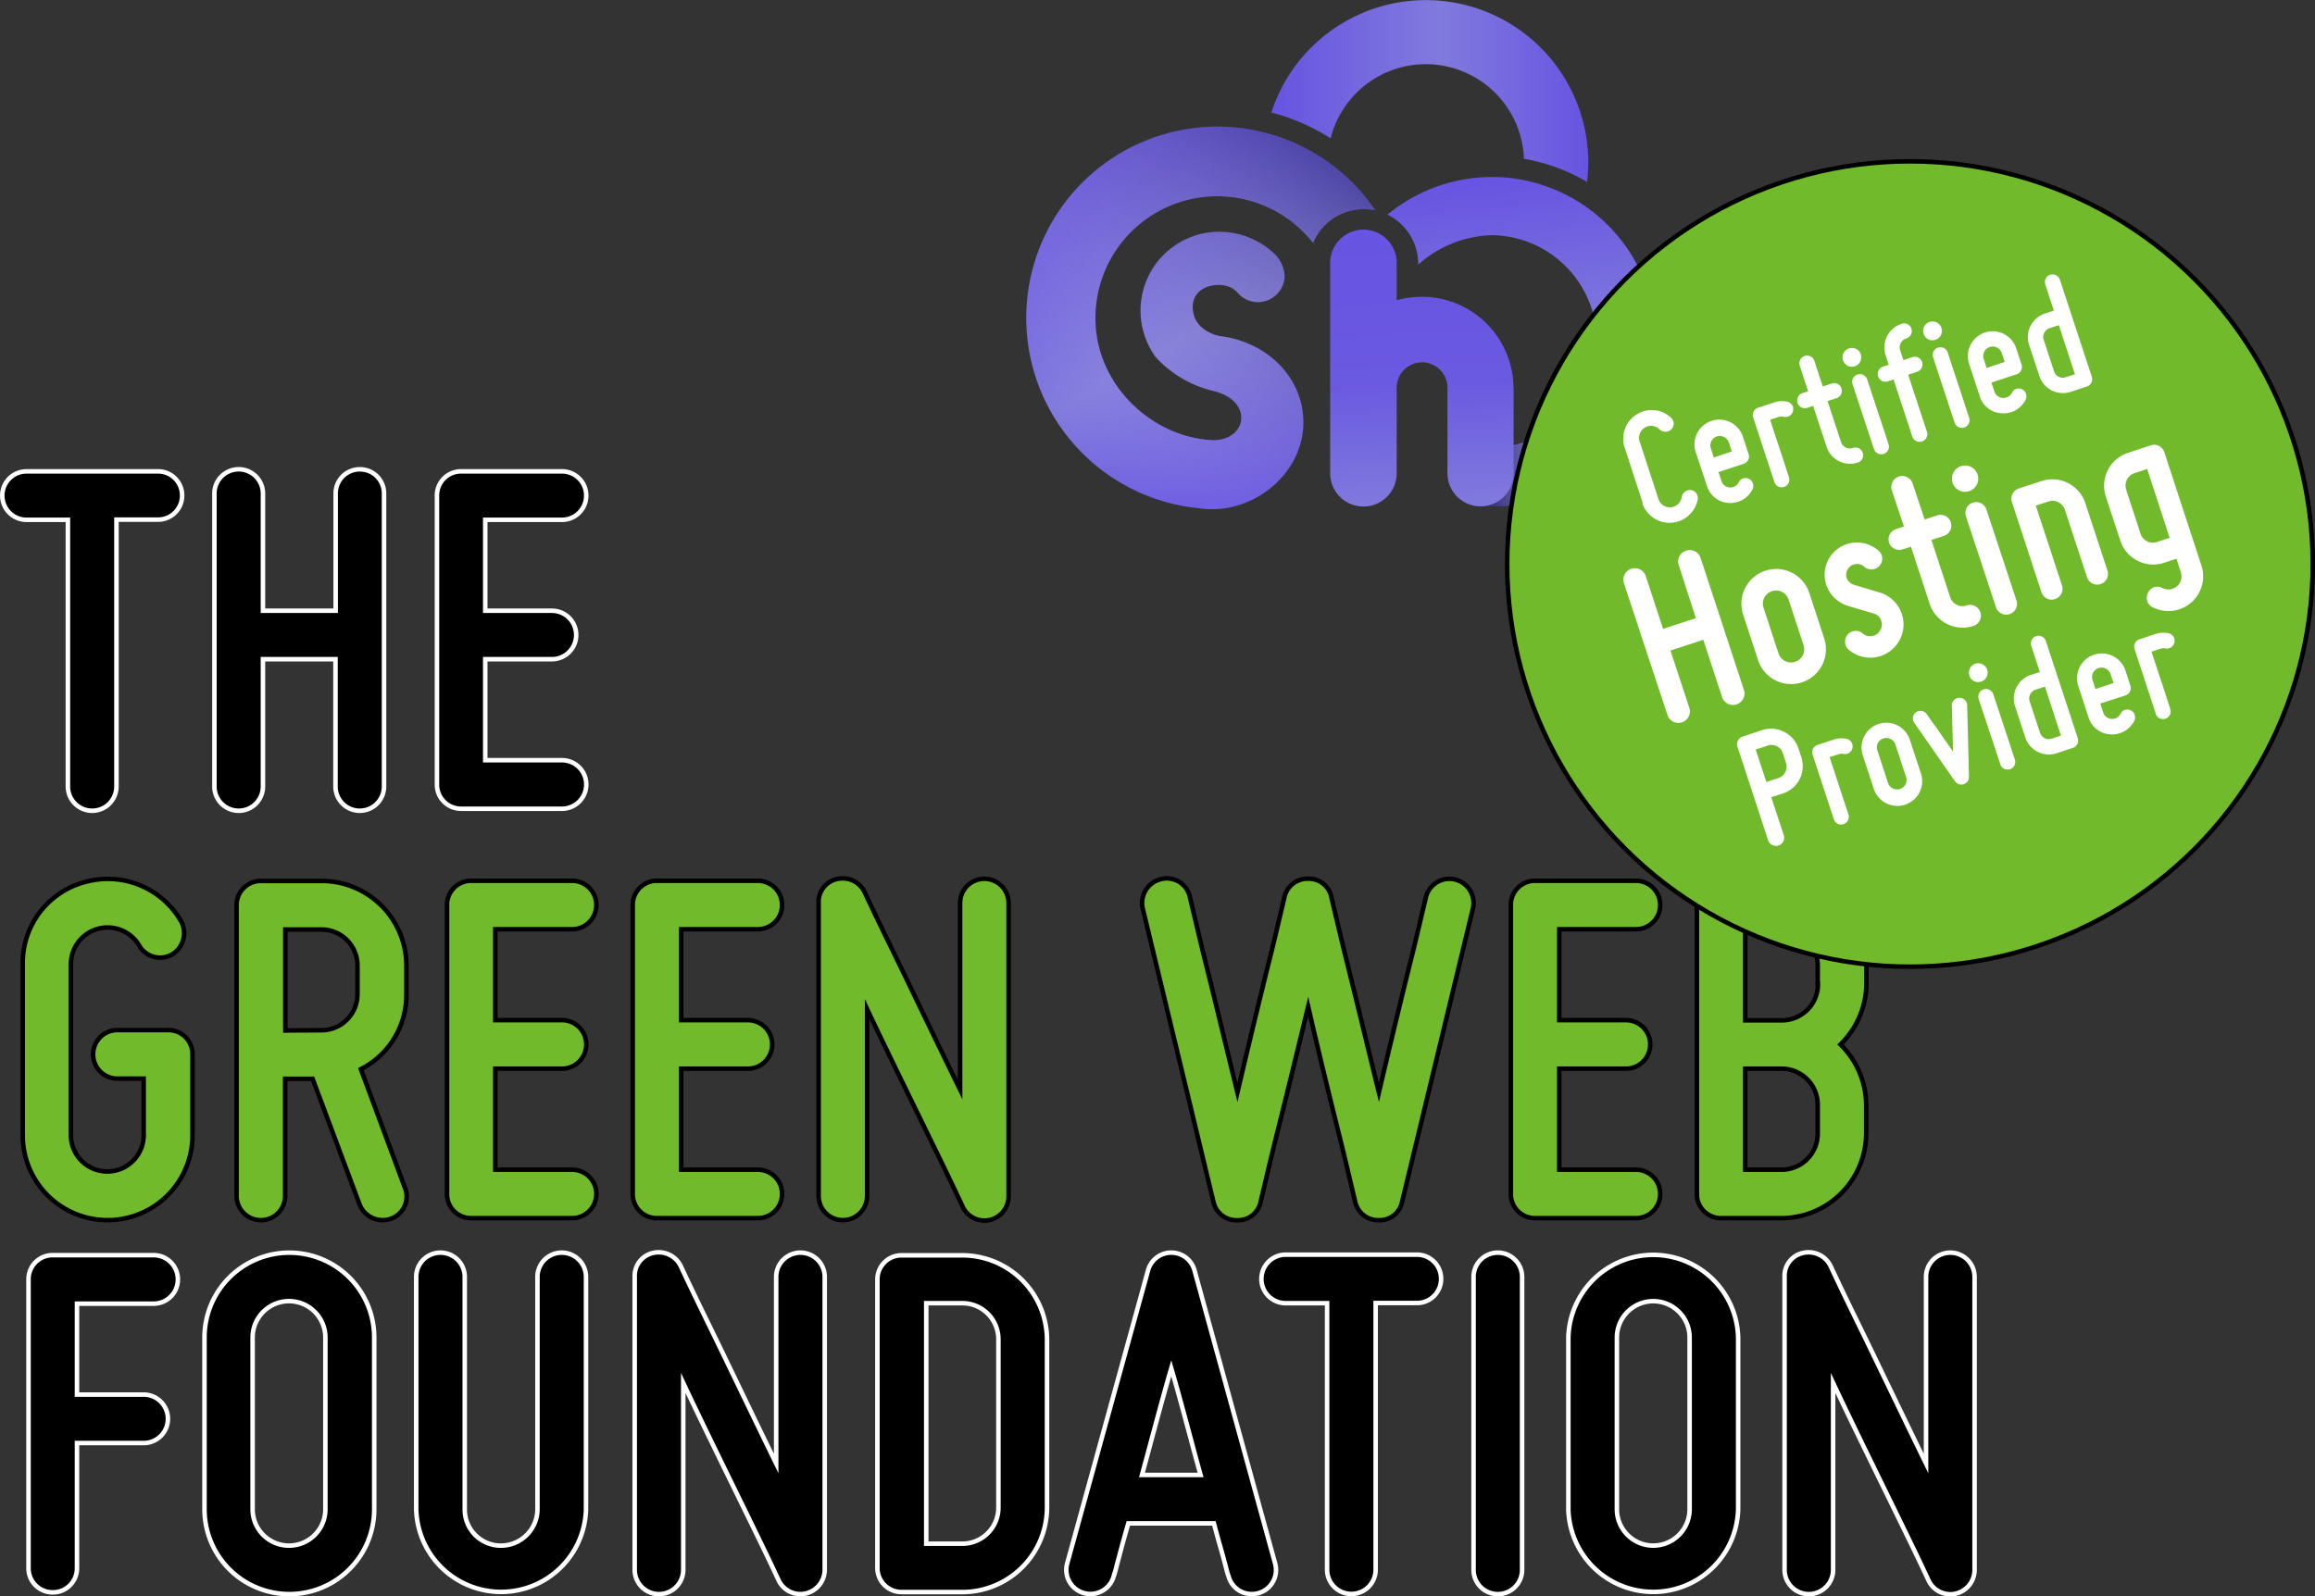 <svg xmlns="http://www.w3.org/2000/svg" xmlns:xlink="http://www.w3.org/1999/xlink" viewBox="0 0 384.9 265.5"><rect x="0" y="0" width="384.9" height="265.5" fill="#333333" stroke="none"/><defs><style>.cls-1,.cls-3{stroke:#fff;}.cls-1{stroke-miterlimit:10;}.cls-1,.cls-2,.cls-3{stroke-width:0.75px;}.cls-2{fill:#70ba2b;stroke:#000;}.cls-2,.cls-3{stroke-miterlimit:10.43;}.cls-4{fill:url(#linear-gradient);}.cls-5{fill:url(#linear-gradient-2);}.cls-6{fill:url(#linear-gradient-3);}.cls-7{opacity:0.44;isolation:isolate;fill:url(#linear-gradient-4);}.cls-8{fill:url(#linear-gradient-5);}.cls-9{fill:url(#linear-gradient-6);}.cls-10{fill:#fff;}</style><linearGradient id="linear-gradient" x1="251.57" y1="1243.33" x2="257.3" y2="1188.8" gradientTransform="matrix(1, 0, 0, -1, 0, 1272.25)" gradientUnits="userSpaceOnUse"><stop offset="0" stop-color="#6754e2"/><stop offset="0.53" stop-color="#817add"/><stop offset="1" stop-color="#6754e2"/></linearGradient><linearGradient id="linear-gradient-2" x1="211.38" y1="1257.14" x2="264.07" y2="1257.14" xlink:href="#linear-gradient"/><linearGradient id="linear-gradient-3" x1="186.9" y1="1247.17" x2="216.52" y2="1193.73" xlink:href="#linear-gradient"/><linearGradient id="linear-gradient-4" x1="224.4" y1="1242.45" x2="177.14" y2="1199.9" gradientTransform="matrix(1, 0, 0, -1, 0, 1272.25)" gradientUnits="userSpaceOnUse"><stop offset="0" stop-color="#1b195e"/><stop offset="1" stop-color="#fff" stop-opacity="0"/></linearGradient><linearGradient id="linear-gradient-5" x1="245.17" y1="1197.65" x2="272.57" y2="1197.65" xlink:href="#linear-gradient-4"/><linearGradient id="linear-gradient-6" x1="235.25" y1="1234.21" x2="236.88" y2="1187.71" gradientTransform="matrix(1, 0, 0, -1, 0, 1272.25)" gradientUnits="userSpaceOnUse"><stop offset="0" stop-color="#6754e2"/><stop offset="0.54" stop-color="#6a59e1"/><stop offset="1" stop-color="#817add"/></linearGradient></defs><title>green web foundation partner</title><g id="Layer_2" data-name="Layer 2"><g id="Layer_2-2" data-name="Layer 2"><path class="cls-1" d="M30.28,82.42a4,4,0,0,1-4,4H19.36V130.8a4,4,0,0,1-8.07,0V86.45H4.41a4,4,0,1,1,0-8.06H26.25A4,4,0,0,1,30.28,82.42Z"/><path class="cls-1" d="M59.85,78.05a4,4,0,0,1,4,4V130.8a4,4,0,0,1-8.07,0V109.63H43.72V130.8a4,4,0,0,1-8.07,0V82.08a4,4,0,0,1,8.07,0v19.49H55.81V82.08A4,4,0,0,1,59.85,78.05Z"/><path class="cls-1" d="M76.65,78.39H93.44a4,4,0,1,1,0,8.06H80.68v15.12H91.77a4,4,0,1,1,0,8.06H80.68v16.8H93.44a4,4,0,1,1,0,8.07H76.65a4,4,0,0,1-4-4v-48A4,4,0,0,1,76.65,78.39Z"/><path class="cls-2" d="M32,175.37v13.44a14.11,14.11,0,1,1-28.22,0V160.26a13.92,13.92,0,0,1,10.5-13.61A14.05,14.05,0,0,1,30.1,153.2a4.14,4.14,0,0,1-1.51,5.54,4,4,0,0,1-5.46-1.51,6.1,6.1,0,0,0-11.34,3v28.55a6,6,0,0,0,12.1,0v-9.4H19.52a4,4,0,0,1,0-8.07h8.4A4,4,0,0,1,32,175.37Z"/><path class="cls-2" d="M60,177.81l7.3,19.66A3.91,3.91,0,0,1,65,202.68a4.12,4.12,0,0,1-5.21-2.36l-7.81-20.91H47.41v19.48a4,4,0,1,1-8.07,0V150.51a4,4,0,0,1,4-4H53.45a14.09,14.09,0,0,1,14.12,14.11v4.71A13.84,13.84,0,0,1,60,177.81Zm-6.56-6.47a6,6,0,0,0,6-6v-4.71a6,6,0,0,0-6-6.05h-6v16.8Z"/><path class="cls-2" d="M78.32,146.48h16.8a4,4,0,0,1,0,8.06H82.35v15.12H93.44a4,4,0,0,1,0,8.07H82.35v16.8H95.12a4,4,0,0,1,0,8.06H78.32a4,4,0,0,1-4-4V150.51A4,4,0,0,1,78.32,146.48Z"/><path class="cls-2" d="M109.23,146.48H126a4,4,0,1,1,0,8.06H113.26v15.12h11.09a4,4,0,0,1,0,8.07H113.26v16.8H126a4,4,0,1,1,0,8.06h-16.8a4,4,0,0,1-4-4V150.51A4,4,0,0,1,109.23,146.48Z"/><path class="cls-2" d="M160.05,200.66c-1.68-3.61-3.45-7.23-5.29-11-3.11-6.39-7.14-14.54-10.59-21.84v31.07a4,4,0,1,1-8.06,0V150.18a3.88,3.88,0,0,1,3.11-4,4.05,4.05,0,0,1,4.53,2.18c1.68,3.61,3.45,7.23,5.29,11,3.11,6.39,7,14.54,10.59,21.85V150.18a4,4,0,1,1,8.06,0v48.71a4.05,4.05,0,0,1-3.11,4A4,4,0,0,1,160.05,200.66Z"/><path class="cls-2" d="M197.85,149.25c.84,3.53,1.68,7.14,2.6,10.84,1.6,6.38,3.53,14.45,5.29,21.59,1.68-7.14,3.61-15.21,5.21-21.59.93-3.7,1.76-7.31,2.6-10.84a3.91,3.91,0,0,1,3.95-3.11,3.81,3.81,0,0,1,3.87,3.11c.84,3.53,1.68,7.14,2.6,10.84,1.6,6.38,3.53,14.45,5.29,21.59,1.68-7.14,3.62-15.21,5.21-21.59.93-3.7,1.76-7.31,2.6-10.84a4,4,0,1,1,7.82,1.85l-11.76,48.72a3.81,3.81,0,0,1-3.87,3.11,3.9,3.9,0,0,1-3.95-3.11c-.84-3.53-1.68-7.14-2.6-10.84-1.6-6.38-3.53-14.28-5.21-21.59-1.76,7.31-3.69,15.21-5.29,21.59-.92,3.7-1.76,7.31-2.6,10.84a3.81,3.81,0,0,1-3.87,3.11,3.9,3.9,0,0,1-4-3.11L190,151.1a4.08,4.08,0,0,1,2.94-4.87A3.93,3.93,0,0,1,197.85,149.25Z"/><path class="cls-2" d="M255.22,146.48H272a4,4,0,1,1,0,8.06H259.25v15.12h11.09a4,4,0,0,1,0,8.07H259.25v16.8H272a4,4,0,1,1,0,8.06h-16.8a4,4,0,0,1-4-4V150.51A4,4,0,0,1,255.22,146.48Z"/><path class="cls-2" d="M306,173.7a14.23,14.23,0,0,1,4.28,10.08v4.7a14.14,14.14,0,0,1-14.11,14.11H286.13a4,4,0,0,1-4-4V150.51a4,4,0,0,1,4-4h10.08a14.14,14.14,0,0,1,14.11,14.11v3A14.27,14.27,0,0,1,306,173.7Zm-3.78-10.08v-3a6,6,0,0,0-6.05-6.05h-6v15.12h6A6,6,0,0,0,302.26,163.62Zm-6.05,14.11h-6v16.8h6a6,6,0,0,0,6.05-6.05v-4.7A6,6,0,0,0,296.21,177.73Z"/><path class="cls-3" d="M4.74,260.74v-48a4,4,0,0,1,4-4h16.8a4,4,0,0,1,0,8.07H12.8v15.12H23.89a4,4,0,0,1,0,8.06H12.8v20.83a4,4,0,0,1-4,4A4,4,0,0,1,4.74,260.74Z"/><path class="cls-3" d="M34,251V222.44a14.11,14.11,0,0,1,28.22,0V251A14.11,14.11,0,1,1,34,251ZM42,222.44V251a6,6,0,0,0,12.1,0V222.44a6.05,6.05,0,0,0-12.1,0Z"/><path class="cls-3" d="M83.36,257.05a6.08,6.08,0,0,0,6-6.05V212.36a4,4,0,0,1,8.07,0V251a14.12,14.12,0,0,1-28.23,0V212.36a4,4,0,0,1,8.07,0V251A6,6,0,0,0,83.36,257.05Z"/><path class="cls-3" d="M129.47,262.84c-1.68-3.61-3.44-7.22-5.29-11-3.11-6.39-7.14-14.53-10.58-21.84v31.08a4,4,0,0,1-8.07,0V212.36a3.9,3.9,0,0,1,3.11-4,4.08,4.08,0,0,1,4.54,2.19c1.68,3.61,3.44,7.22,5.29,11,3.11,6.38,7,14.53,10.58,21.84V212.36a4,4,0,0,1,8.07,0v48.72A4.07,4.07,0,0,1,134,265,4,4,0,0,1,129.47,262.84Z"/><path class="cls-3" d="M174.08,222.78v27.88A14.09,14.09,0,0,1,160,264.77H149.88a4,4,0,0,1-4-4v-48a4,4,0,0,1,4-4H160A14.09,14.09,0,0,1,174.08,222.78ZM160,216.73h-6v40h6a6,6,0,0,0,6-6V222.78A6,6,0,0,0,160,216.73Z"/><path class="cls-3" d="M209.27,264.94a4,4,0,0,1-5-2.77c-.26-.67-.42-1.51-.68-2.43-.42-1.6-1.09-3.79-1.76-6.39H187.6c-.76,2.6-1.34,4.79-1.76,6.39-.26.92-.42,1.76-.68,2.43a4,4,0,0,1-7.72-2.18l13.44-48.72a4,4,0,0,1,7.72,0L212,260A4,4,0,0,1,209.27,264.94Zm-14.53-37.38c-1.6,5.46-3.28,11.93-4.87,17.73h9.74C198,239.49,196.34,233,194.74,227.56Z"/><path class="cls-3" d="M239.6,212.7a4,4,0,0,1-4,4h-6.88v44.35a4,4,0,0,1-8.07,0V216.73h-6.89a4,4,0,0,1,0-8.07h21.84A4,4,0,0,1,239.6,212.7Z"/><path class="cls-3" d="M245,261.08V212.36a4,4,0,0,1,8.07,0v48.72a4,4,0,0,1-8.07,0Z"/><path class="cls-3" d="M260.76,251V222.44a14.12,14.12,0,0,1,28.23,0V251a14.12,14.12,0,0,1-28.23,0Zm8.07-28.56V251a6,6,0,1,0,12.09,0V222.44a6,6,0,1,0-12.09,0Z"/><path class="cls-3" d="M320.65,262.84c-1.68-3.61-3.44-7.22-5.29-11-3.11-6.39-7.14-14.53-10.58-21.84v31.08a4,4,0,0,1-8.07,0V212.36a3.9,3.9,0,0,1,3.11-4,4.08,4.08,0,0,1,4.54,2.19c1.68,3.61,3.44,7.22,5.29,11,3.11,6.38,7,14.53,10.58,21.84V212.36a4,4,0,0,1,8.07,0v48.72a4.07,4.07,0,0,1-3.11,3.95A4,4,0,0,1,320.65,262.84Z"/><g id="Layer_2-3" data-name="Layer 2"><g id="Livello_1" data-name="Livello 1"><path class="cls-4" d="M248.11,29.44a27.23,27.23,0,0,0-17.42,6.26,9.13,9.13,0,0,1,5.11,8.2V44a19.2,19.2,0,0,1,12.31-4.89,17.68,17.68,0,1,1-.59,35.36c-.53,0-1.05,0-1.58-.1l-.68,3.32-.09,6.35a29,29,0,0,0,2.94.16A27.39,27.39,0,0,0,249,29.44Z"/><path class="cls-5" d="M221.23,23a16.33,16.33,0,0,1,32.15,3.4,30.75,30.75,0,0,1,10.48,3.86,25.57,25.57,0,0,0,.21-3.28,27,27,0,0,0-52.69-8.27A34.72,34.72,0,0,1,221.23,23Z"/><path class="cls-6" d="M201.5,21.07a31.81,31.81,0,0,0-2,63.47,13.9,13.9,0,0,0,2,.15c7.92,0,15.2-6.47,15.2-14.43,0-7.61-6.19-13.43-13.83-14.36,0,0-4.36-.68-4.56-4.61-.14-2.57,1.93-3.94,4.43-3.91a4.9,4.9,0,0,1,1.7.34,3.83,3.83,0,0,1,1.37,1,4.43,4.43,0,0,0,7.77-2.92,5.57,5.57,0,0,0-1.84-3.73,13.37,13.37,0,0,0-10.82-3.4,13.11,13.11,0,0,0-8.77,20.71,18.86,18.86,0,0,0,9.3,5.57c7.22,1.56,5.94,8.58-.12,8.23-9.81-.57-19.26-9.17-19.2-20.42A20.25,20.25,0,0,1,218.32,40.4,9.11,9.11,0,0,1,228.67,35,31.78,31.78,0,0,0,201.5,21.07Z"/><path class="cls-7" d="M201.5,21.07a31.81,31.81,0,0,0-2,63.47,13.9,13.9,0,0,0,2,.15c7.92,0,15.2-6.47,15.2-14.43,0-7.61-6.19-13.43-13.83-14.36,0,0-4.36-.68-4.56-4.61-.14-2.57,1.93-3.94,4.43-3.91a4.9,4.9,0,0,1,1.7.34,3.83,3.83,0,0,1,1.37,1,4.43,4.43,0,0,0,7.77-2.92,5.57,5.57,0,0,0-1.84-3.73,13.37,13.37,0,0,0-10.82-3.4,13.11,13.11,0,0,0-8.77,20.71,18.86,18.86,0,0,0,9.3,5.57c7.22,1.56,5.94,8.58-.12,8.23-9.81-.57-19.26-9.17-19.2-20.42A20.25,20.25,0,0,1,218.32,40.4,9.11,9.11,0,0,1,228.67,35,31.78,31.78,0,0,0,201.5,21.07Z"/><path class="cls-8" d="M263.81,65a17.68,17.68,0,0,1-17.87,9.4l-.68,3.32-.09,6.35a29,29,0,0,0,2.94.16,27.41,27.41,0,0,0,24.49-15Z"/><path class="cls-9" d="M251.66,64.65V78.71a5.49,5.49,0,0,1-11,0V64.65a4.22,4.22,0,1,0-8.44-.33,1.82,1.82,0,0,0,0,.33V78.71a5.53,5.53,0,0,1-11.06,0V43.92a5.53,5.53,0,0,1,11.06-.39v6.38a16.83,16.83,0,0,1,4.18-.55,15.23,15.23,0,0,1,15.24,15.23Z"/></g></g><circle class="cls-2" cx="317.56" cy="93.8" r="66.97"/><path class="cls-10" d="M273.14,83.69l-3-9.19A4.75,4.75,0,0,1,272,69a4.68,4.68,0,0,1,5.79.43,1.34,1.34,0,0,1,.13,1.93,1.39,1.39,0,0,1-1.94.1,2,2,0,0,0-3.3,2.16l3,9.19a2,2,0,0,0,3.94-.22,1.41,1.41,0,0,1,1.63-1.07,1.35,1.35,0,0,1,1,1.64,4.77,4.77,0,0,1-9.2.5Z"/><path class="cls-10" d="M283.8,80.79,282,75.39a4.13,4.13,0,1,1,7.84-2.57l.89,2.7a1.27,1.27,0,0,1-.82,1.61l-4.19,1.38.49,1.48a1.53,1.53,0,0,0,1.37,1.08,1.59,1.59,0,0,0,1.52-.86,1.2,1.2,0,0,1,.71-.65,1.3,1.3,0,0,1,1,.09,1.23,1.23,0,0,1,.63.75,1.21,1.21,0,0,1-.07,1,4.12,4.12,0,0,1-4,2.24A4,4,0,0,1,283.8,80.79Zm.66-6.2.48,1.49,3-1-.49-1.49a1.56,1.56,0,1,0-3,1Z"/><path class="cls-10" d="M295,80.12l-3.51-10.7a1.27,1.27,0,0,1,.82-1.61l2.7-.89a4.06,4.06,0,0,1,2.11-.12,1.26,1.26,0,0,1,1,1.52,1.28,1.28,0,0,1-1.53,1,1.59,1.59,0,0,0-.79,0l-1.49.49,3.11,9.49a1.28,1.28,0,1,1-2.43.79Z"/><path class="cls-10" d="M298.87,67a1.28,1.28,0,0,1,.82-1.62l.94-.31-1.41-4.3a1.28,1.28,0,0,1,2.43-.8l1.41,4.3,1.49-.49a1.28,1.28,0,0,1,.8,2.44l-1.49.48,2.23,6.79a1.53,1.53,0,0,0,2,1,1.28,1.28,0,0,1,.8,2.44,4.12,4.12,0,0,1-5.2-2.64l-2.23-6.78-.95.31A1.27,1.27,0,0,1,298.87,67Z"/><path class="cls-10" d="M306.42,59.9a1.56,1.56,0,1,1,2,1A1.54,1.54,0,0,1,306.42,59.9Zm6.76,15.59a1.27,1.27,0,0,1-1.61-.82L308,63.86a1.28,1.28,0,0,1,2.43-.8L314,73.87A1.28,1.28,0,0,1,313.18,75.49Z"/><path class="cls-10" d="M312.27,62.59a1.28,1.28,0,0,1,.82-1.62l.94-.31-.52-1.59a4.13,4.13,0,0,1,2.63-5.21,1.28,1.28,0,1,1,.8,2.43,1.55,1.55,0,0,0-1,2l.52,1.59,1.49-.49a1.28,1.28,0,0,1,.8,2.44l-1.49.49,3.12,9.48a1.28,1.28,0,0,1-2.44.8l-3.11-9.49-.95.32A1.28,1.28,0,0,1,312.27,62.59Z"/><path class="cls-10" d="M319.82,55.5a1.56,1.56,0,1,1,2,1A1.53,1.53,0,0,1,319.82,55.5Zm6.76,15.59a1.27,1.27,0,0,1-1.61-.82l-3.55-10.8a1.28,1.28,0,1,1,2.43-.8l3.55,10.81A1.27,1.27,0,0,1,326.58,71.09Z"/><path class="cls-10" d="M329.16,65.91l-1.77-5.41a4.12,4.12,0,1,1,7.83-2.57l.89,2.7a1.28,1.28,0,0,1-.82,1.62l-4.19,1.37.49,1.49A1.53,1.53,0,0,0,333,66.18a1.59,1.59,0,0,0,1.52-.85,1.21,1.21,0,0,1,.71-.66,1.34,1.34,0,0,1,1,.09,1.31,1.31,0,0,1,.56,1.73,4.11,4.11,0,0,1-4,2.24A4,4,0,0,1,329.16,65.91Zm.66-6.21.49,1.49,3-1-.49-1.48a1.56,1.56,0,0,0-3,1Z"/><path class="cls-10" d="M339.07,62.53l-1.71-5.18A4.13,4.13,0,0,1,340,52.14l1.48-.49-1.41-4.29a1.28,1.28,0,1,1,2.43-.8l5.29,16.1a1.28,1.28,0,0,1-.82,1.62l-2.7.89A4.12,4.12,0,0,1,339.07,62.53Zm.73-6,1.7,5.19a1.53,1.53,0,0,0,2,1l1.49-.48-2.68-8.16-1.49.48A1.55,1.55,0,0,0,339.8,56.55Z"/><path class="cls-10" d="M280.34,91.58a1.89,1.89,0,0,1,2.41,1.22l7.2,21.94a1.91,1.91,0,0,1-3.63,1.19l-3.13-9.53-5.45,1.79,3.13,9.53a1.91,1.91,0,1,1-3.63,1.19L270,97a1.91,1.91,0,1,1,3.63-1.19l2.88,8.78,5.45-1.79L279.12,94A1.88,1.88,0,0,1,280.34,91.58Z"/><path class="cls-10" d="M292.3,109.78l-2.48-7.57a5.77,5.77,0,0,1,11-3.6l2.48,7.57a5.77,5.77,0,0,1-11,3.6Zm.92-8.68,2.48,7.56a2.19,2.19,0,0,0,4.17-1.36l-2.49-7.57a2.19,2.19,0,1,0-4.16,1.37Z"/><path class="cls-10" d="M312.76,103.19a1.78,1.78,0,0,0-1.21-1.15l-4.37-1.3a5.5,5.5,0,0,1-3.42-3.15,5.35,5.35,0,0,1,4.14-7.3,5.46,5.46,0,0,1,4.45,1.3,1.74,1.74,0,0,1,.12,2.52,1.79,1.79,0,0,1-2.51.15,1.64,1.64,0,0,0-1.48-.43,1.61,1.61,0,0,0-1.27.87,1.64,1.64,0,0,0-.12,1.55,1.88,1.88,0,0,0,1.14,1l4.33,1.3a5.55,5.55,0,0,1,3.53,3.24,5.53,5.53,0,0,1-8.83,6.17,1.8,1.8,0,0,1,2.4-2.67,1.69,1.69,0,0,0,1.62.47,1.71,1.71,0,0,0,1.36-1A1.74,1.74,0,0,0,312.76,103.19Z"/><path class="cls-10" d="M314.08,90.23A1.78,1.78,0,0,1,315.23,88l1.32-.44-2-6A1.79,1.79,0,1,1,318,80.4l2,6,2.08-.69a1.79,1.79,0,0,1,1.12,3.41l-2.08.68,3.12,9.49a2.15,2.15,0,0,0,2.76,1.4,1.79,1.79,0,0,1,1.12,3.41,5.78,5.78,0,0,1-7.29-3.69l-3.11-9.49-1.33.43A1.79,1.79,0,0,1,314.08,90.23Z"/><path class="cls-10" d="M324.65,80.31a2.19,2.19,0,1,1,4.16-1.37,2.19,2.19,0,0,1-4.16,1.37Zm9.47,21.82a1.78,1.78,0,0,1-2.26-1.14l-5-15.13a1.79,1.79,0,0,1,3.41-1.12l5,15.13A1.79,1.79,0,0,1,334.12,102.13Z"/><path class="cls-10" d="M339.42,98.5l-4.91-15a1.79,1.79,0,0,1,1.14-2.26L339.43,80a5.78,5.78,0,0,1,7.29,3.69l3.67,11.19a1.8,1.8,0,0,1-1.14,2.26A1.78,1.78,0,0,1,347,96l-3.68-11.2a2.15,2.15,0,0,0-2.76-1.39l-2.08.68,4.36,13.28a1.81,1.81,0,0,1-1.15,2.26A1.79,1.79,0,0,1,339.42,98.5Z"/><path class="cls-10" d="M352.51,89.85l-2.39-7.26a5.77,5.77,0,0,1,3.69-7.28l3.78-1.25a1.78,1.78,0,0,1,2.26,1.15L366,94a5.77,5.77,0,0,1-8.07,7,1.74,1.74,0,0,1-.79-2.42,1.69,1.69,0,0,1,2.38-.78,2.22,2.22,0,0,0,2.42-.29,2.16,2.16,0,0,0,.65-2.35l-.73-2.24-2.08.69A5.77,5.77,0,0,1,352.51,89.85Zm1-8.38,2.38,7.27a2.15,2.15,0,0,0,2.76,1.39l2.08-.68L357,78l-2.08.68A2.15,2.15,0,0,0,353.53,81.47Z"/><path class="cls-10" d="M289.76,122.49l3.24-1.07a4.78,4.78,0,0,1,6,3l.5,1.52a4.78,4.78,0,0,1-3,6l-2,.64,2.06,6.26a1.37,1.37,0,1,1-2.6.86l-5.1-15.57A1.34,1.34,0,0,1,289.76,122.49Zm4.09,1.53-1.94.64,1.77,5.4,1.95-.64a2,2,0,0,0,1.3-2.58l-.49-1.51A2,2,0,0,0,293.85,124Z"/><path class="cls-10" d="M304.88,136.2l-3.51-10.7a1.27,1.27,0,0,1,.82-1.61l2.7-.89a4.21,4.21,0,0,1,2.12-.13,1.28,1.28,0,1,1-.53,2.51,1.59,1.59,0,0,0-.79.05l-1.49.49,3.11,9.48a1.28,1.28,0,1,1-2.43.8Z"/><path class="cls-10" d="M311.48,131l-1.77-5.4a4.12,4.12,0,1,1,7.83-2.57l1.78,5.4a4.13,4.13,0,1,1-7.84,2.57Zm.66-6.2,1.77,5.41a1.57,1.57,0,0,0,3-1l-1.78-5.4a1.56,1.56,0,1,0-3,1Z"/><path class="cls-10" d="M318.57,118.45a1.27,1.27,0,0,1,1.78.32c.46.65.92,1.34,1.42,2,.84,1.19,1.89,2.74,2.93,4.19,0-1.79-.09-3.65-.12-5.11,0-.86,0-1.69-.07-2.49a1.28,1.28,0,0,1,2.56-.06l.3,11.87a1.27,1.27,0,0,1-.88,1.25,1.29,1.29,0,0,1-1.44-.48l-6.79-9.75A1.26,1.26,0,0,1,318.57,118.45Z"/><path class="cls-10" d="M327.43,112.34a1.56,1.56,0,1,1,2,1A1.53,1.53,0,0,1,327.43,112.34Zm6.76,15.59a1.27,1.27,0,0,1-1.61-.82L329,116.31a1.28,1.28,0,1,1,2.43-.8L335,126.32A1.27,1.27,0,0,1,334.19,127.93Z"/><path class="cls-10" d="M336.73,122.64l-1.7-5.19a4.13,4.13,0,0,1,2.63-5.21l1.49-.48-1.41-4.3a1.28,1.28,0,1,1,2.43-.8l5.29,16.11a1.27,1.27,0,0,1-.82,1.61l-2.7.89A4.13,4.13,0,0,1,336.73,122.64Zm.73-6,1.71,5.19a1.54,1.54,0,0,0,2,1l1.49-.49L340,114.19l-1.49.49A1.54,1.54,0,0,0,337.46,116.65Z"/><path class="cls-10" d="M347.25,119.31l-1.77-5.41a4.13,4.13,0,0,1,7.84-2.57l.88,2.7a1.28,1.28,0,0,1-.81,1.62L349.2,117l.49,1.49a1.52,1.52,0,0,0,1.37,1.07,1.58,1.58,0,0,0,1.51-.85,1.19,1.19,0,0,1,.71-.65,1.29,1.29,0,0,1,1,.08,1.25,1.25,0,0,1,.64.75,1.29,1.29,0,0,1-.07,1,4.14,4.14,0,0,1-4,2.24A4,4,0,0,1,347.25,119.31Zm.66-6.21.49,1.49,3-1-.49-1.48a1.56,1.56,0,1,0-3,1Z"/><path class="cls-10" d="M358.41,118.64l-3.51-10.7a1.27,1.27,0,0,1,.81-1.62l2.7-.89a4.1,4.1,0,0,1,2.12-.12,1.27,1.27,0,0,1,1,1.53,1.3,1.3,0,0,1-1.54,1,1.5,1.5,0,0,0-.79.05l-1.48.49,3.11,9.48a1.28,1.28,0,1,1-2.43.8Z"/></g></g></svg>